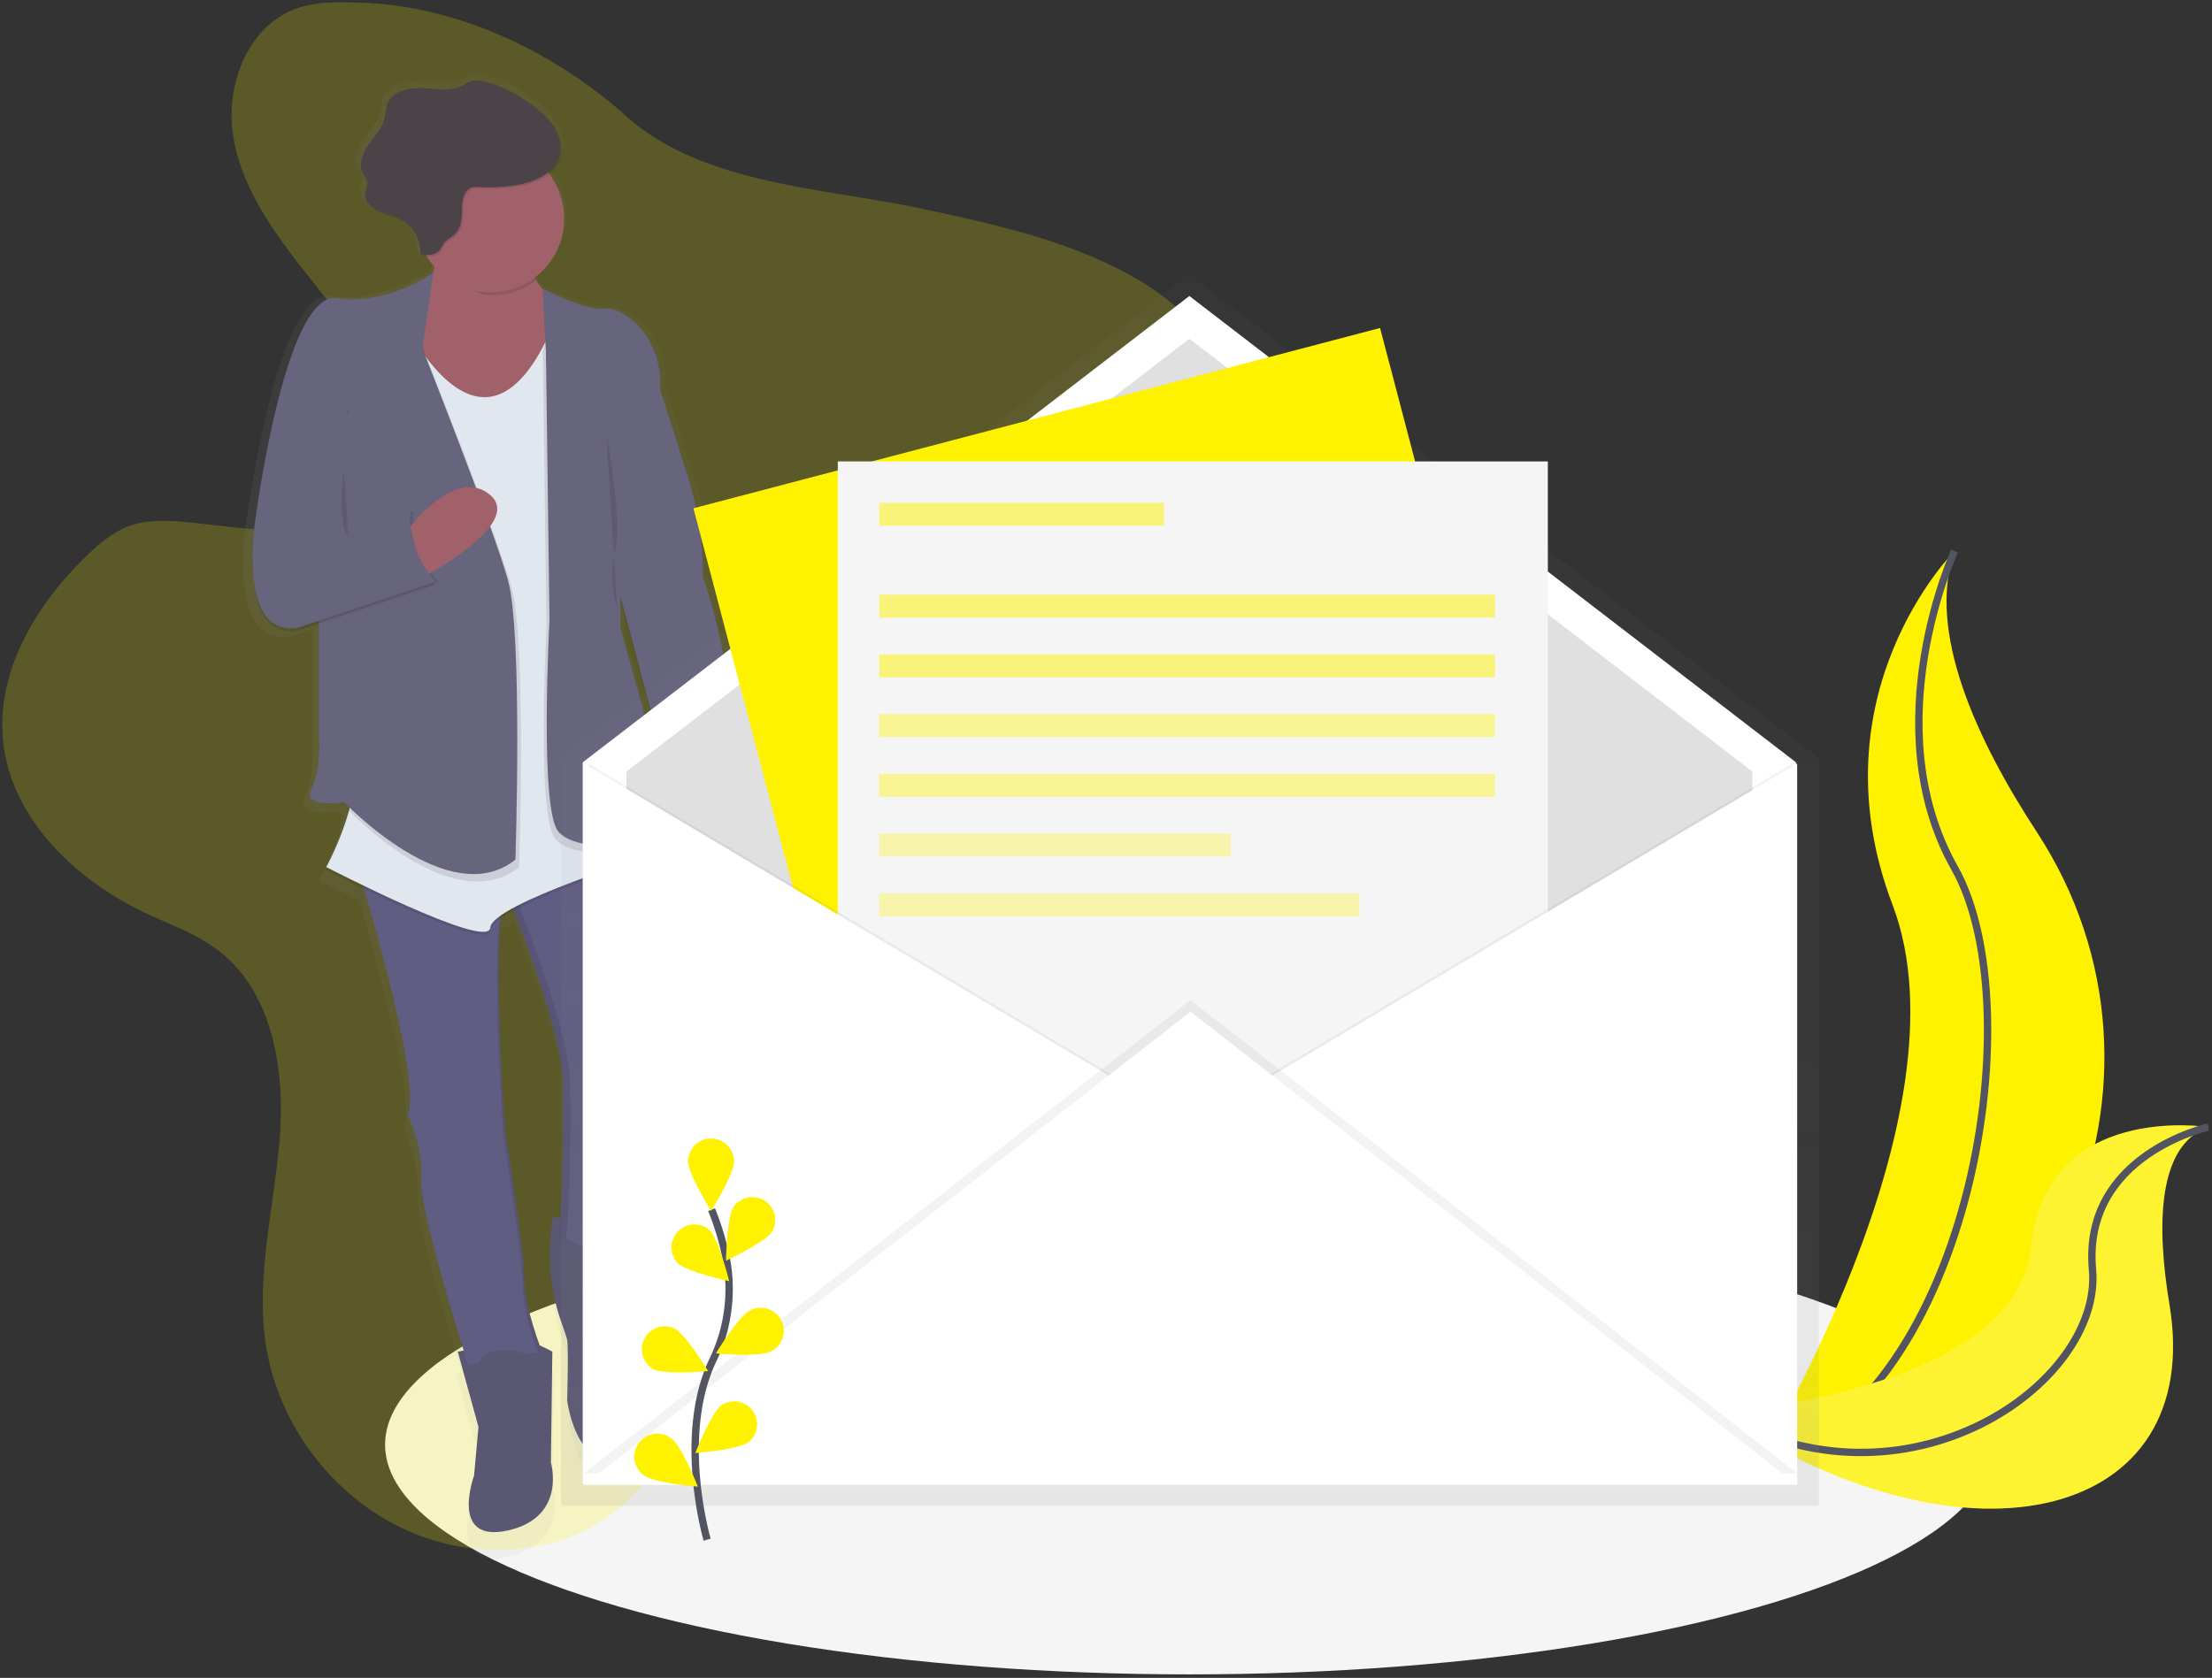<svg height="456" width="601" xmlns="http://www.w3.org/2000/svg" xmlns:xlink="http://www.w3.org/1999/xlink"><rect width="100%" height="100%" fill="#333333" stroke="none"/><linearGradient id="a"><stop offset="0" stop-color="#808080" stop-opacity=".25"/><stop offset=".54" stop-color="#808080" stop-opacity=".12"/><stop offset="1" stop-color="#808080" stop-opacity=".1"/></linearGradient><linearGradient id="b" x1=".006%" x2="99.948%" xlink:href="#a" y1="50.008%" y2="50.008%"/><linearGradient id="c" x1="50.001%" x2="50.001%" xlink:href="#a" y1="100.006%" y2="-.001%"/><g fill="none" fill-rule="evenodd"><ellipse cx="323.151" cy="392.622" fill="#f5f5f5" fill-rule="nonzero" rx="218.522" ry="62.435"/><path d="m531.06 149.744s-38.71 38.71-16.858 96.15-37.461 152.966-37.461 152.966.624-.094 1.817-.3c79.504-14.036 119.007-104.966 74.797-172.514-16.414-25.112-29.931-54.575-22.296-76.302z" fill="#fff200" fill-rule="nonzero"/><path d="m531.06 149.744s-21.853 47.45 0 86.16c21.852 38.71 3.745 147.347-54.32 162.956" stroke="#535461" stroke-width="2"/><path d="m600 306.312s-44.173-7.036-48.2 32.554-84.911 45.072-84.911 45.072.524.362 1.517 1.011c66.805 43.854 130.67 27.933 121.049-30.3-3.603-21.646-3.316-43.392 10.545-48.337z" fill="#fff200" fill-rule="nonzero"/><path d="m600 306.312s-44.173-7.036-48.2 32.554-84.911 45.072-84.911 45.072.524.362 1.517 1.011c66.805 43.854 130.67 27.933 121.049-30.3-3.603-21.646-3.316-43.392 10.545-48.337z" fill="#f5f5f5" fill-rule="nonzero" opacity=".2"/><path d="m600 306.312s-34.29 7.53-31.473 38.71c2.815 31.18-50.941 68.541-101.663 38.903" stroke="#535461" stroke-width="2"/><g fill-rule="nonzero"><path d="m95.15.674c-5.03-.174-10.188 0-14.908 1.761-12.842 4.789-18.93 20.454-16.95 34.02 1.978 13.569 10.118 25.351 18.565 36.145 8.448 10.795 17.6 21.453 22.234 34.34 2.31 6.437 3.39 13.648 1.042 20.072-3.621 9.909-14.54 15.447-25.024 16.596-10.483 1.148-21.01-1.093-31.53-1.873-4.414-.313-8.953-.35-13.11 1.098-4.565 1.58-8.367 4.802-11.863 8.16-13.641 13.174-24.561 31.156-22.794 50.036 1.998 21.403 19.817 38.323 39.334 47.394 6.462 3.01 13.298 5.445 18.986 9.74 14.985 11.326 18.35 32.548 16.858 51.284-1.493 18.737-6.575 37.493-3.747 56.067 3.328 21.603 18.057 41.113 37.923 50.229 17.7 8.116 39.853 7.61 55.568-3.871 7.66-5.62 13.454-13.367 18.493-21.403a184.726 184.726 0 0 0 18.387-38.634c2.191-6.438 4.252-13.362 9.365-17.838 3.122-2.754 7.168-4.296 11.17-5.494 12.062-3.61 24.768-4.602 36.943-7.811 12.174-3.21 24.424-9.19 31.042-19.886 9.365-15.178 4.995-34.589 5.039-52.445.075-40.683 24.418-77.107 33.402-116.753 2.935-12.962 4.027-27.303-2.528-38.86-4.458-7.885-11.969-13.505-19.867-17.875-17.357-9.64-37.086-13.93-56.497-18.106-26.979-5.794-59.738-6.543-80.648-25.286-20.065-17.983-47.519-30.807-74.884-30.807z" fill="#fff200" opacity=".2"/><path d="m127.455 138.787a94.002 94.002 0 0 0 -4.552-28.883l-7.492-23.232v-1.149c.231-14.89-11.376-22.32-15.846-21.515-4.576.824-17.276-5.544-17.276-5.544v.175a23.788 23.788 0 0 1 -2.347-3.21 20.366 20.366 0 0 0 4.19-28.832 8.947 8.947 0 0 0 3.015-4.045c1.036-2.916.243-6.244-1.443-8.841a17.132 17.132 0 0 0 -2.497-2.978 31.617 31.617 0 0 0 -4.658-3.809c-4.164-2.884-8.739-5.363-13.735-6.243a5.719 5.719 0 0 0 -2.629 0c-.75.302-1.464.688-2.129 1.148-3.421 1.948-7.68 1.105-11.625.9-3.946-.207-8.741.898-9.99 4.6-.387 1.143-.362 2.38-.624 3.553-.624 2.872-2.84 5.101-4.552 7.493-1.71 2.39-2.99 5.619-1.567 8.216.487.874 1.249 1.68 1.249 2.679 0 .718-.425 1.36-.624 2.047-.431 1.561.38 3.122 1.63 4.252a6.924 6.924 0 0 0 1.871 1.431c1.98 1.011 4.258 1.324 6.275 2.26a10.308 10.308 0 0 1 2.735 1.873 10.751 10.751 0 0 1 2.971 7.76l.419.045v.368c.437.05.899.094 1.355.112a20.604 20.604 0 0 0 2.241 2.978 30.633 30.633 0 0 1 -.48 1.624c-1.468 1.017-13.468 9.01-27.116 7.086-14.566-2.054-22.895 61.63-22.895 61.63a72.837 72.837 0 0 0 -.787 11c-.062 9.366 1.904 21.622 12.862 19.818l5.825-1.917v31.498s.83 8.629-2.08 14.36c-2.909 5.732 9.16 3.696 9.16 3.696s.462.481 1.311 1.3l-.268.755.356.362a82.595 82.595 0 0 1 -6.387 15.665l.343.174c-.219.419-.343.625-.343.625s4.482 2.291 10.65 5.244c4.958 16.758 15.81 55.567 12.238 62.96l.1.212c.668 1.386 4.402 9.559 3.646 17.045-.68 6.693 8.585 37.105 12.044 48.15l-1.636.33 5.825 20.954-1.248 13.56s-7.074 18.9 9.571 15.203c16.645-3.696 12.069-18.899 12.069-18.899l.418-30.818s-1.605-.892-3.584-1.748c-1.36-3.677-4.327-12.368-4.327-18.38 0-7.805-5.413-41.501-5.413-41.501v-.238l-.03-.45v-.075c0-.418-.07-.992-.12-1.692v-.037c-.624-9.11-2.497-40.058-1.13-56.192a36.056 36.056 0 0 1 3.747-2.235c4.052 10.24 14.497 37.904 13.829 49.511-.83 14.36-.206 3.084 0 1.249.062-.568.106.118.125 1.66v6.077c0 1.248 0 2.634-.044 4.076v.875c0 .88 0 1.779-.044 2.69 0 1.25-.05 2.46-.075 3.715-.062 2.81-.143 5.65-.243 8.31 0 .296-.01.59-.031.88-.021.584-.044 1.154-.069 1.712l-.075 1.635a139.73 139.73 0 0 1 -.081 1.542c-.031.587-.069 1.15-.1 1.686l-2.26-.324-.48 5.194a56.479 56.479 0 0 0 3.12 24.35c.775 2.135 1.374 3.902 1.506 4.533.418 2.054 0 16.857 0 16.857s2.497 19.311 14.154 15.609c5.244-1.667 7.791-6.737 9.009-11.82a29.307 29.307 0 0 0 -1.442-17.65c-1.655-4.158-3.347-9.99-2.154-14.497 2.079-7.804 2.079-18.899 2.079-18.899l-1.286-.181c.32-.61.61-1.235.867-1.873 0 0-.418-28.352 3.328-32.048 2.06-2.035 1.873-6.924 1.249-10.92a74.716 74.716 0 0 1 -.624-17.482c.256-3.003.624-5.619 1.055-6.55 1.099-2.172 2.197-24.074-2.666-34.613l.999-.312-.156-.774.156-.05a61.186 61.186 0 0 0 2.497 5.75c.246.193.528.333.83.412 13.48-2.366 14.023-14.947 13.274-21.815.568.275.88.45.88.45l1.25-18.106c1.28-2.891 1.754-6.581 1.722-10.57.057-14.26-6.786-32.966-6.786-32.966zm-14.86 51.465c-.924-7.886-2.204-15.31-2.204-15.31l-6.243-22.189v-8.079l9.902 36.962z" fill="url(#b)" opacity=".5" transform="translate(65.557 19.355)"/><path d="m150.081 330.812-.462 5.076a55.86 55.86 0 0 0 3.028 23.819c.743 2.091 1.324 3.814 1.449 4.432.4 2.01 0 16.465 0 16.465s2.41 18.874 13.654 15.259c5.057-1.624 7.492-6.587 8.691-11.55a28.995 28.995 0 0 0 -1.398-17.245c-1.599-4.065-3.234-9.778-2.08-14.167 2.011-7.63 2.011-18.468 2.011-18.468z" fill="#5a5773"/><path d="m138.037 243.677s15.66 38.148 14.854 52.196-.2 3.01 0 1.205c.356-3.215 0 34.964-1.205 39.334 0 0 16.464 12.044 22.888-4.014 0 0-.4-27.703 3.21-31.318 1.985-1.985 1.791-6.768 1.205-10.67a73.954 73.954 0 0 1 -.625-17.063c.244-2.935.58-5.52 1.018-6.4 1.205-2.41 2.41-29.713-4.82-37.342z" fill="#605d82"/><path d="m153.696 336.43c1.205-4.413 1.561-42.567 1.205-39.333-.2 1.804-.805 12.849 0-1.205.806-14.054-14.853-52.196-14.853-52.196l35.032-13.473c-.162-.206-.33-.4-.5-.581l-36.536 14.054s15.658 38.148 14.853 52.196-.2 3.01 0 1.205c.356-3.216 0 34.963-1.205 39.334 0 0 6.574 4.807 13.036 4.295-5.75-.43-11.032-4.295-11.032-4.295z" fill="#000" opacity=".1"/><path d="m124.383 367.349 5.62 20.478-1.206 13.249s-6.824 18.468 9.234 14.853 11.644-18.468 11.644-18.468l.4-30.112s-6.425-3.615-9.234-3.21c-2.81.406-16.458 3.21-16.458 3.21z" fill="#5a5773"/><path d="m96.68 234.044s18.469 59.825 14.055 69.059c0 0 4.414 8.835 3.615 16.857-.8 8.023 12.849 50.991 12.849 50.991l20.079-3.615s-4.82-12.044-4.82-19.673c0-7.63-5.22-40.583-5.22-40.583s-4.414-60.23.806-66.655l-41.363-6.381z" fill="#605d82"/><path d="m40.333 11.813c-3.328 13.635.35 63.814.35 63.814s5.22 32.922 5.22 40.583c0 5.825 2.803 14.217 4.132 17.863l1.087-.194s-4.82-12.043-4.82-19.673-5.22-40.583-5.22-40.583-3.359-45.858-.749-61.81zm-25.748 57.783.1.206c.03-.206.062-.424.08-.624a4.44 4.44 0 0 1 -.18.418zm26.397-60.705c.183-.693.49-1.347.906-1.93l-41.358-6.424s.243.78.662 2.173l39.79 6.18z" fill="#000" opacity=".1" transform="translate(96.15 233.507)"/><path d="m193.043 212.36s6.025 22.477-12.044 25.698a2.198 2.198 0 0 1 -.805-.4s-10.44-20.478-2.41-28.507zm-73.88-149.35s1.205 16.857-12.043 24.892c-13.249 8.036 28.095 30.113 28.095 30.113l21.685-34.533s-9.228 1.192-14.847-14.853l-22.889-5.62z" fill="#a1616a"/><path d="m110.329 89.095s20.478 42.562 38.947 2.41l28.508 141.327s-44.173 13.655-44.567 20.08c-.393 6.424-44.56-16.458-44.56-16.458s9.634-17.67 7.23-28.508c-2.402-10.839 14.443-118.851 14.443-118.851z" fill="#000" opacity=".1"/><path d="m110.329 88.29s20.478 42.561 38.947 2.41l28.508 141.333s-44.173 13.655-44.567 20.08c-.393 6.424-44.56-16.465-44.56-16.465s9.634-17.669 7.23-28.508c-2.402-10.838 14.443-118.85 14.443-118.85z" fill="#e1e7ef"/><path d="m130.408 378.593s-5.22-11.644 6.824-11.644 10.04 10.44 10.04 10.44zm27.303-30.118s-4.82-12.45 7.23-12.85 6.025 11.239 6.025 11.239l-13.255 1.61z" fill="#5a5773"/><path d="m147.471 79.242s12.244 6.244 16.664 5.42 16.059 6.824 15.26 22.083l7.254 22.764a92.966 92.966 0 0 1 4.37 28.227s10.44 28.907 4.82 41.756l-1.204 17.67s-9.234-5.22-18.874-3.616l2.428-14.428-10.863-40.964-18.069-43.767z" fill="#000" opacity=".1"/><path d="m147.471 78.45s12.244 6.243 16.664 5.419 16.059 6.824 15.26 22.083l7.254 22.764a92.966 92.966 0 0 1 4.37 28.227s10.44 28.907 4.82 41.756l-1.204 17.67s-9.234-5.22-18.874-3.616l2.41-14.453-10.845-40.951-18.05-43.767z" fill="#67647e"/><path d="m167.75 127.236v45.372l6.025 21.683s4.015 23.688 2.81 30.918-20.479 8.835-25.698 2.81c-5.22-6.025-2.41-57.44-2.41-57.44l-1.006-75.266.806-2.41z" fill="#000" opacity=".1"/><path d="m168.574 125.232v45.372l6.025 21.683s4.015 23.688 2.81 30.918-20.479 8.835-25.698 2.81c-5.22-6.025-2.41-57.44-2.41-57.44l-1.005-75.285z" fill="#67647e"/><path d="m87.646 162.974 12.85 39.958-6.026 17.064s28.508 30.112 46.577 15.659c0 0 2.01-61.436-2.01-75.89-4.021-14.454-23.289-63.06-23.289-63.06l-3.99-12.83-21.276 12.045-2.835 67.055z" fill="#000" opacity=".1"/><path d="m86.641 160.964v39.334s.805 8.435-2.01 14.054c-2.816 5.619 8.834 3.615 8.834 3.615s28.508 30.112 46.577 15.658c0 0 2.01-61.436-2.01-75.89-4.022-14.453-23.289-63.059-23.289-63.059l-4.015-12.849-21.277 12.044z" fill="#67647e"/><path d="m117.759 74.84s-12.244 9.035-26.298 7.025-22.083 60.23-22.083 60.23-5.22 32.124 11.644 29.314l37.342-12.45s-8.029-8.435-6.824-19.273l-18.075 7.223.812-34.526 23.482-37.542z" fill="#000" opacity=".1"/><path d="m70.177 141.29s-5.22 32.123 11.644 29.314l37.342-12.45s-8.029-8.429-6.824-19.274l-18.062 7.23z" fill="#000" opacity=".1"/><path d="m111.453 143.113s12.53-16.476 21.758-8.566-18.45 22.408-18.45 22.408z" fill="#a1616a"/><path d="m117.759 74.035s-12.244 9.035-26.299 7.025c-14.054-2.01-22.083 60.231-22.083 60.231s-5.22 32.123 11.644 29.314l37.342-12.45s-8.029-8.435-6.824-19.274l-18.075 7.23.812-34.532 20.478-16.858 3.004-20.685z" fill="#67647e"/><path d="m142.452 69.415-22.889-5.619s1.192 1.349-.2 6.624c3.684 4.227 8.21 9.84 14.254 9.84a19.98 19.98 0 0 0 12-3.977 36.1 36.1 0 0 1 -3.165-6.868z" fill="#000" opacity=".1"/><circle cx="133.217" cy="59.382" fill="#a1616a" r="20.079"/><path d="m140.828 50.666c4.658-.793 9.778-2.86 11.338-7.317 1-2.854.238-6.1-1.392-8.641-1.63-2.542-4.027-4.496-6.5-6.244-4.014-2.822-8.44-5.244-13.273-6.094a5.45 5.45 0 0 0 -2.535 0c-.724.297-1.413.674-2.054 1.124-3.303 1.905-7.411 1.08-11.238.88s-8.416.88-9.621 4.496c-.375 1.118-.35 2.323-.625 3.471-.624 2.81-2.74 4.995-4.37 7.336-1.63 2.342-2.885 5.507-1.511 8.03.468.855 1.249 1.642 1.249 2.616a8.117 8.117 0 0 1 -.625 2.004c-.568 2.073 1.087 4.164 2.997 5.15 1.91.987 4.108 1.293 6.056 2.21a10.614 10.614 0 0 1 5.913 9.828c1.773.206 3.84.312 5.038-1.011.537-.593.8-1.386 1.286-2.017.625-.824 1.599-1.311 2.398-1.973 4.202-3.453 1.217-8.223 3.596-11.944 1.249-1.917 3.234-1.33 5.245-1.298a46.34 46.34 0 0 0 8.628-.606z" fill="#000" opacity=".1"/><path d="m140.429 50.266c4.657-.793 9.777-2.86 11.338-7.317.999-2.853.237-6.1-1.392-8.641-1.63-2.541-4.027-4.495-6.5-6.243-4.014-2.823-8.441-5.245-13.274-6.094a5.45 5.45 0 0 0 -2.534 0c-.725.296-1.414.673-2.055 1.124-3.302 1.904-7.41 1.08-11.238.88-3.827-.2-8.416.88-9.621 4.495-.375 1.118-.35 2.323-.624 3.472-.625 2.81-2.741 4.995-4.37 7.336-1.63 2.341-2.885 5.507-1.512 8.029.469.855 1.249 1.642 1.249 2.616a8.117 8.117 0 0 1 -.624 2.004c-.569 2.073 1.086 4.165 2.996 5.151 1.911.987 4.109 1.292 6.057 2.21a10.614 10.614 0 0 1 5.931 9.852c1.773.207 3.84.313 5.038-1.011.537-.593.8-1.386 1.287-2.017.624-.824 1.598-1.31 2.397-1.973 4.202-3.452 1.218-8.222 3.596-11.943 1.25-1.917 3.235-1.33 5.245-1.299a46.34 46.34 0 0 0 8.61-.63z" fill="#4a4347"/><path d="m164.735 117.802s4.414 22.889 2.41 31.723a29.438 29.438 0 0 0 .524 15.56m-74.291-37.649s-1.923 15.26 1.28 18.468" fill="#000" opacity=".1"/><path d="m205.492 315.484a.937.937 0 1 0 0-1.873.937.937 0 0 0 0 1.873z" fill="#000"/><path d="m341.52 132.081v-.518l-170.349-130.989a.624.624 0 0 0 -.743 0l-170.353 130.989v203.038h.325v.325h341.45v-203.038z" fill="url(#c)" opacity=".5" transform="translate(152.341 74.298)"/><path d="m487.979 403.236h-329.657v-196.046l164.828-126.743 164.828 126.743z" fill="#fff"/><path d="m476.117 391.617h-305.931v-181.935l152.966-117.621 152.966 117.621z" fill="#e0e0e0"/><path d="m216.386 109.793h192.924v245.369h-192.924z" fill="#fff200" transform="matrix(.967 -.254 .254 .967 -48.728 86.934)"/><path d="m227.625 125.401h192.924v245.369h-192.924z" fill="#f5f5f5"/><path d="m159.883 207.503 164.828 98.023-164.828 98.023z" fill="#000" opacity=".05"/><path d="m158.635 207.503 164.828 98.023-164.828 98.023z" fill="#fff"/><path d="m487.043 207.503-164.828 98.023 164.828 98.023z" fill="#000" opacity=".05"/><path d="m488.291 207.503-164.828 98.023 164.828 98.023z" fill="#fff"/><path d="m158.635 400.427 164.828-128.616 164.828 128.616z" fill="#000" opacity=".05"/><path d="m158.635 403.548 164.828-128.616 164.828 128.616z" fill="#fff"/></g><path d="m192.131 418.44s-8.279-28.097 1.555-48.788a44.385 44.385 0 0 0 3.59-27.846 74.653 74.653 0 0 0 -3.94-13.067" stroke="#535461" stroke-width="2"/><path d="m199.448 315.665c0 3.446-6.243 13.43-6.243 13.43s-6.244-9.99-6.244-13.43a6.243 6.243 0 0 1 12.487 0zm10.333 19.08c-1.873 2.89-12.536 7.886-12.536 7.886s.193-11.776 2.066-14.666a6.243 6.243 0 0 1 10.47 6.78zm-.474 32.597c-3.078 1.549-14.803.481-14.803.481s6.112-10.064 9.184-11.613a6.243 6.243 0 1 1 5.619 11.139zm-5.894 24.593c-2.772 2.048-14.51 2.972-14.51 2.972s4.32-10.95 7.093-12.999a6.243 6.243 0 0 1 7.417 10.027zm-19.286-48.643c2.497 2.398 13.98 4.89 13.98 4.89s-2.817-11.433-5.29-13.83a6.243 6.243 0 0 0 -8.69 8.947zm-6.53 28.852c3.077 1.548 14.803.48 14.803.48s-6.113-10.064-9.185-11.613a6.243 6.243 0 0 0 -5.619 11.139v-.006zm-2.498 28.907c2.772 2.048 14.51 2.972 14.51 2.972s-4.32-10.951-7.093-13a6.243 6.243 0 1 0 -7.417 10.028z" fill="#fff200" fill-rule="nonzero"/><path d="m238.864 136.639h77.419v6.243h-77.419z" fill="#fff200" fill-rule="nonzero" opacity=".5"/><path d="m238.864 161.613h167.326v6.243h-167.326z" fill="#fff200" fill-rule="nonzero" opacity=".5"/><path d="m238.864 177.846h167.326v6.243h-167.326z" fill="#fff200" fill-rule="nonzero" opacity=".5"/><path d="m238.864 194.079h167.326v6.243h-167.326z" fill="#fff200" fill-rule="nonzero" opacity=".4"/><path d="m238.864 210.312h167.326v6.243h-167.326z" fill="#fff200" fill-rule="nonzero" opacity=".4"/><path d="m238.864 226.545h95.525v6.243h-95.525z" fill="#fff200" fill-rule="nonzero" opacity=".3"/><path d="m238.864 242.778h130.489v6.243h-130.489z" fill="#fff200" fill-rule="nonzero" opacity=".3"/></g></svg>